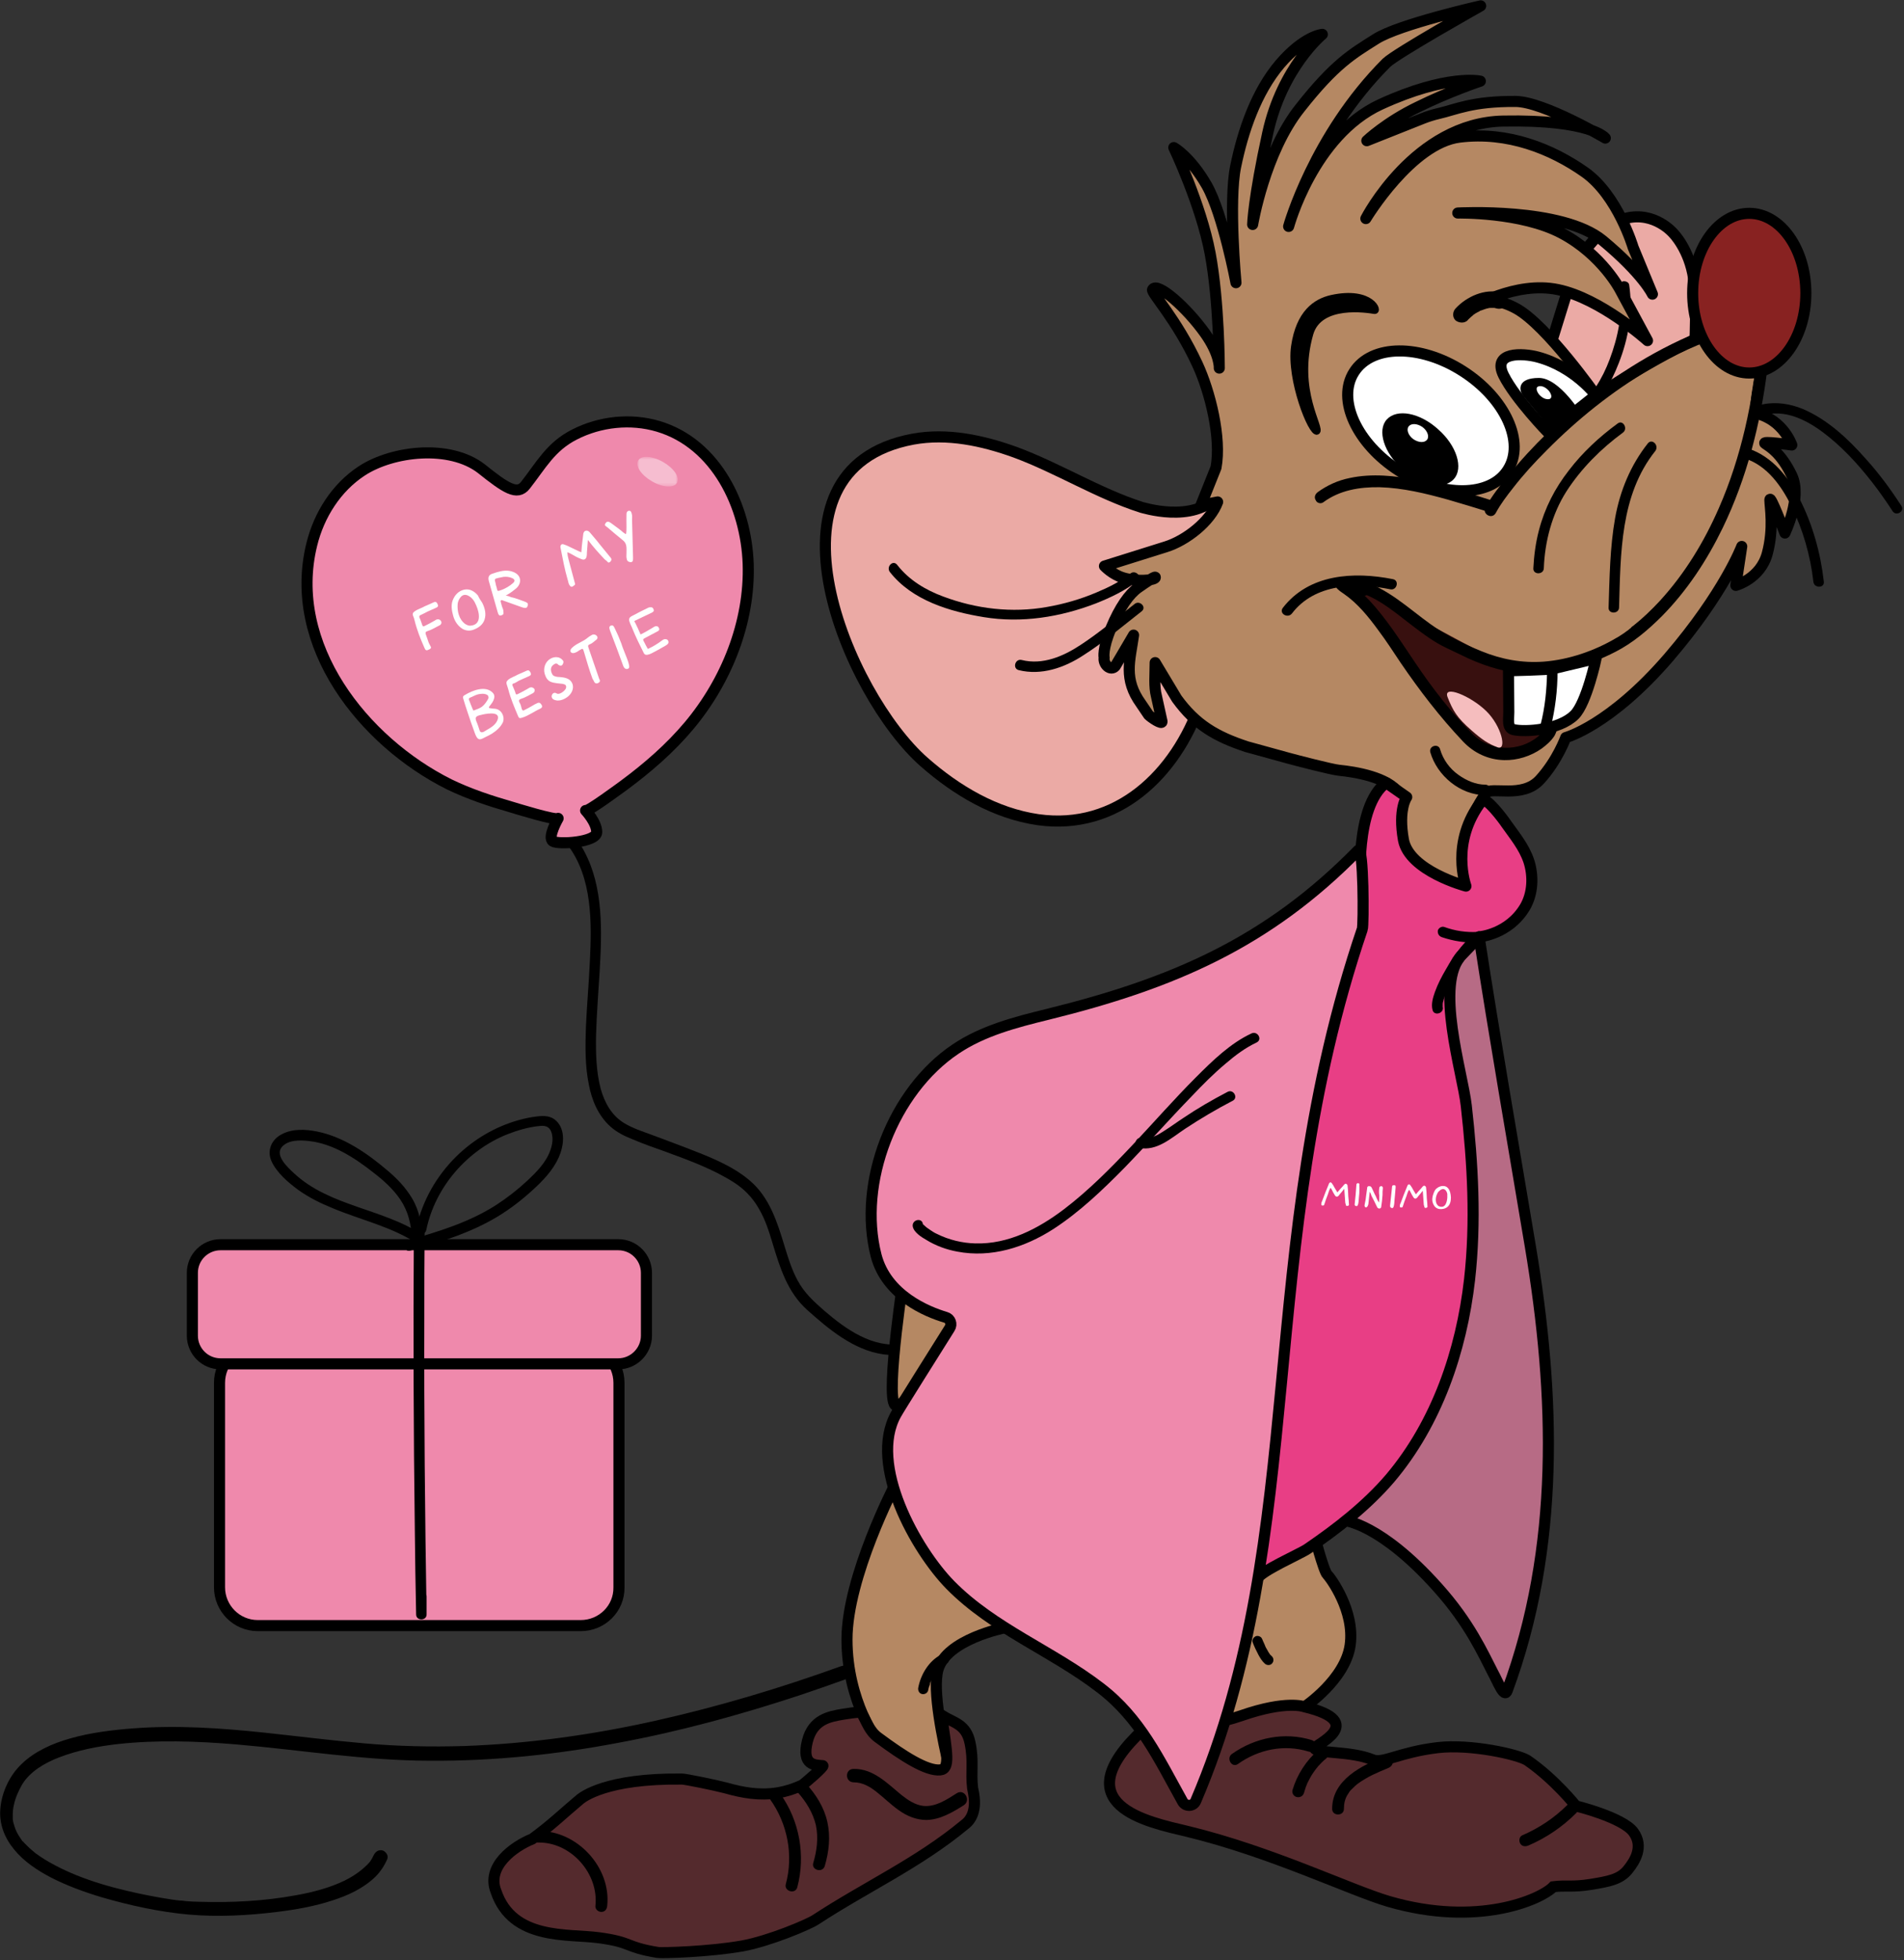 <?xml version="1.0" encoding="UTF-8"?> <svg xmlns="http://www.w3.org/2000/svg" width="582" height="599" viewBox="0 0 582 599" fill="none"><rect x="0" y="0" width="582" height="599" fill="#333333" stroke="none"/><g clip-path="url(#clip0_5641_522)"><path d="M160.6 148.3C165.4 142.2 168.3 136.5 175.6 132.8C183.4 128.8 192.8 127.8 201.2 130.3C219 135.6 228.1 154.8 228.7 172.3C229.3 190.2 222 208.2 210.6 221.8C204.8 228.7 198 234.6 190.7 240C190 240.5 179.5 248.3 179 247.7C179 247.7 182.4 251.3 182.4 254.3C182.4 257.4 170.8 258.2 169 257.1C167.2 256 170.6 250.1 170.6 250.1C170.1 250.9 157.5 247 156.5 246.7C149.9 244.8 143.5 242.7 137.3 239.7C111.1 226.6 87.7 197.2 95.3 166.4C97.5 157.4 102.8 149 110.6 143.9C120.1 137.7 137.5 135.8 147.1 143.2C154.6 149.2 158.1 151.5 160.6 148.3Z" fill="#EF89AC"></path><path d="M160.6 148.3C165.4 142.2 168.3 136.5 175.6 132.8C183.4 128.8 192.8 127.8 201.2 130.3C219 135.6 228.1 154.8 228.7 172.3C229.3 190.2 222 208.2 210.6 221.8C204.8 228.7 198 234.6 190.7 240C190 240.5 179.5 248.3 179 247.7C179 247.7 182.4 251.3 182.4 254.3C182.4 257.4 170.8 258.2 169 257.1C167.2 256 170.6 250.1 170.6 250.1C170.1 250.9 157.5 247 156.5 246.7C149.9 244.8 143.5 242.7 137.3 239.7C111.1 226.6 87.7 197.2 95.3 166.4C97.5 157.4 102.8 149 110.6 143.9C120.1 137.7 137.5 135.8 147.1 143.2C154.6 149.2 158.1 151.5 160.6 148.3Z" stroke="black" stroke-width="3.386" stroke-miterlimit="10" stroke-linecap="round" stroke-linejoin="round"></path><path d="M173.7 258.5C181.1 268.4 180.9 282.1 180.3 293.9C180 300.5 179.4 307.1 179.1 313.8C178.9 319.7 178.8 325.7 180 331.5C180.9 336.3 182.9 341 186.6 344.3C188.6 346.1 190.9 347.2 193.4 348.2C196.7 349.6 200.1 350.8 203.5 352C210.6 354.6 218 357.3 224.4 361.4C227.5 363.4 230 366 231.8 369.1C233.8 372.4 235 376.1 236.1 379.8C238.4 387.4 240.7 394.9 246.7 400.3C253.3 406.2 260.9 412.6 270 413.9C272.2 414.2 274.4 414.2 276.6 413.8C278.6 413.5 277.8 410.4 275.8 410.7C266.8 412.1 258.5 406.2 252 400.6C248.8 397.8 245.8 395.1 243.8 391.3C242 388 240.9 384.4 239.8 380.8C237.6 373.5 235.2 365.9 229.2 360.8C223.7 356.1 216.5 353.4 209.8 350.8C206.2 349.4 202.6 348.1 198.9 346.7C196.2 345.7 193.4 344.8 190.9 343.3C187 341 184.8 337 183.6 332.7C182.2 327.3 182.1 321.7 182.2 316.2C182.4 309.7 182.9 303.3 183.3 296.8C184 284.7 184.5 271.2 178.6 260.2C178 259 177.2 257.9 176.4 256.8C175.2 255.3 172.5 256.9 173.7 258.5Z" fill="black"></path><path d="M177.5 496.8H78.8C72.3 496.8 67.1 491.5 67.1 485.1V422.6C67.1 416.1 72.4 410.9 78.8 410.9H177.5C184 410.9 189.2 416.2 189.2 422.6V485.1C189.3 491.6 184 496.8 177.5 496.8Z" fill="#EF89AC"></path><path d="M177.5 496.8H78.8C72.3 496.8 67.1 491.5 67.1 485.1V422.6C67.1 416.1 72.4 410.9 78.8 410.9H177.5C184 410.9 189.2 416.2 189.2 422.6V485.1C189.3 491.6 184 496.8 177.5 496.8Z" stroke="black" stroke-width="3.386" stroke-miterlimit="10" stroke-linecap="round" stroke-linejoin="round"></path><path d="M189 416.8H67.4C62.6 416.8 58.8 412.9 58.8 408.2V389C58.8 384.2 62.7 380.4 67.4 380.4H189C193.8 380.4 197.6 384.3 197.6 389V408.2C197.6 412.9 193.7 416.8 189 416.8Z" fill="#EF89AC"></path><path d="M189 416.8H67.4C62.6 416.8 58.8 412.9 58.8 408.2V389C58.8 384.2 62.7 380.4 67.4 380.4H189C193.8 380.4 197.6 384.3 197.6 389V408.2C197.6 412.9 193.7 416.8 189 416.8Z" stroke="black" stroke-width="3.386" stroke-miterlimit="10" stroke-linecap="round" stroke-linejoin="round"></path><path d="M130.3 375.9C133 362.8 142.8 351.5 155.2 346.6C158.3 345.4 161.7 344.4 165.1 344.1C167 343.9 168.2 344.5 168.7 346.5C169.1 348.2 168.8 350 168.2 351.6C166.9 355.3 163.9 358.3 161.1 360.9C158.2 363.6 155 366.1 151.6 368.3C143.3 373.6 134 376.4 124.6 379.1C122.6 379.7 123.5 382.7 125.4 382.2C134.6 379.6 143.8 376.8 152.1 371.8C155.9 369.5 159.4 366.8 162.7 363.8C165.9 360.9 169 357.7 170.8 353.7C172.3 350.3 173 345.5 170.1 342.6C168.5 341 166.3 340.9 164.1 341.2C162.3 341.4 160.4 341.8 158.6 342.3C151.4 344.3 144.8 348.2 139.5 353.4C133.5 359.3 129.1 366.9 127.3 375.2C126.8 377.1 129.9 377.9 130.3 375.9Z" fill="black"></path><path d="M129.1 378.4C128.9 374.1 128.2 370 126 366.3C124 362.9 121.3 360.1 118.3 357.6C112.2 352.4 104.9 347.4 96.9 345.8C93.3 345.1 89.5 344.9 86.2 346.6C83 348.2 81.5 351.6 83 354.9C84.6 358.4 88 361.3 91.1 363.6C94.3 365.9 97.9 367.7 101.6 369.2C110.4 372.9 119.9 374.9 127.9 380.3C129.6 381.4 131.2 378.7 129.5 377.6C117.2 369.3 100.8 368.8 89.8 358.5C88 356.8 84 353.2 86.1 350.6C88 348.3 91.7 348.4 94.4 348.7C101.8 349.5 108.5 353.9 114.2 358.4C117.2 360.7 120.1 363.3 122.3 366.5C124.8 370.2 125.7 374.1 125.9 378.5C126 380.4 129.2 380.5 129.1 378.4Z" fill="black"></path><path d="M126.5 376.8C126.3 407.1 126.4 437.4 126.8 467.7C126.9 476.3 127 484.8 127.2 493.4C127.2 495.4 130.4 495.4 130.4 493.4C130.4 491.6 130.4 489.7 130.4 487.9C130.4 485.9 127.2 485.9 127.2 487.9C127.2 489.7 127.2 491.6 127.2 493.4H130.4C129.9 463.1 129.6 432.8 129.7 402.5C129.7 393.9 129.7 385.4 129.8 376.8C129.7 374.8 126.5 374.8 126.5 376.8Z" fill="black"></path><path d="M276.7 386.9C280.8 390.4 294.3 395.6 293.2 399.7C292.2 403.8 276.7 432.3 273.6 429.4C270.5 426.6 276.7 386.9 276.7 386.9Z" fill="#B58863"></path><path d="M276.7 386.9C280.8 390.4 294.3 395.6 293.2 399.7C292.2 403.8 276.7 432.3 273.6 429.4C270.5 426.6 276.7 386.9 276.7 386.9Z" stroke="black" stroke-width="3.386" stroke-miterlimit="10"></path><path d="M472.7 109.6L481.5 81.2C481.5 81.2 488.2 68.9 497 66.7C505.8 64.5 511.5 71.3 511.5 71.3C511.5 71.3 516.4 76.2 517.7 85.2C519 94.2 517.7 111.5 517.7 111.5L495.2 126L472.7 109.6Z" fill="#EBAAA5"></path><path d="M472.7 109.6L481.5 81.2C481.5 81.2 488.2 68.9 497 66.7C505.8 64.5 511.5 71.3 511.5 71.3C511.5 71.3 516.4 76.2 517.7 85.2C519 94.2 517.7 111.5 517.7 111.5L495.2 126L472.7 109.6Z" stroke="black" stroke-width="3.386" stroke-miterlimit="10"></path><path d="M495.1 88C496.2 95.4 494.6 103 492 109.9C490.9 112.8 489.6 115.5 487.9 118.1C487.3 119 486.7 120 486 120.8C485.5 121.4 484.6 122.4 484.3 122.6C482.7 123.8 484.3 126.6 485.9 125.3C487.7 123.9 489.1 122 490.3 120.1C492.1 117.2 493.6 114.1 494.8 111C497.8 103.4 499.2 95.2 498 87.1C497.9 86.2 496.8 85.8 496 86C495.3 86.3 495 87.2 495.1 88Z" fill="black"></path><path d="M372.3 151.4C364.8 160.2 348.9 155 348.8 155C335.7 150.8 323.3 143 310.3 138.2C300.3 134.6 289.6 132.3 279.1 134.2C229.8 143.4 259.2 212.5 282.5 232.9C292.4 241.6 304.2 248.6 317.3 250.5C341.5 253.9 359.4 236.5 366.9 214.9C366.9 214.9 379.8 142.7 372.3 151.4Z" fill="#EBAAA5"></path><path d="M372.3 151.4C364.8 160.2 348.9 155 348.8 155C335.7 150.8 323.3 143 310.3 138.2C300.3 134.6 289.6 132.3 279.1 134.2C229.8 143.4 259.2 212.5 282.5 232.9C292.4 241.6 304.2 248.6 317.3 250.5C341.5 253.9 359.4 236.5 366.9 214.9C366.9 214.9 379.8 142.7 372.3 151.4Z" stroke="black" stroke-width="3.386" stroke-miterlimit="10"></path><path d="M367.1 154.4L371.7 142.9C373.4 133.8 369.9 119.7 366 111.3C359.6 97.5 351.8 89.4 352.3 88.5C353.7 85.9 362.9 94.2 368.3 101.8C373 108.4 372.7 112.5 372.7 112.5C372.7 112.5 372.7 92.3 369.9 77.4C367.1 62.5 358.8 45.1 358.8 45.1C358.8 45.1 363.8 47.8 368.9 56.7C373.9 65.6 377.8 86.4 377.8 86.4C377.8 86.4 375.5 61.6 377.7 50.9C379.9 40.2 383.9 28.2 391.3 19.5C398.7 10.9 404.2 10.5 404.2 10.5C404.2 10.5 391.9 20.6 387.5 40.7C383.1 60.8 382.9 68.6 382.9 68.6C382.9 68.6 386.6 46.5 397.4 33C408.1 19.4 413.5 16.4 420.6 11.9C427.7 7.4 452.6 1.8 452.6 1.8C452.6 1.8 426.8 16.3 423.8 19.2C401.6 41.4 393.9 69.2 393.9 69.2C393.9 69.2 401.4 41.4 422 31.9C442.5 22.5 452.5 24.8 452.5 24.8C452.5 24.8 442.9 28 433.4 32.7C423.8 37.3 417.8 43 417.8 43L434.9 36.2C436.4 35.6 438 35.1 439.7 34.7C445 33.5 450 30.9 463.3 31C471.9 31.1 490.7 42.2 490.7 42.2C490.7 42.2 486.4 36.5 459.5 37C432.5 37.5 417.5 66.8 417.5 66.8C417.5 66.8 431.4 43.7 446.2 41.9C460.9 40.1 474.3 45.5 484.4 52.6C494.5 59.7 499.2 75.6 499.2 75.6L505.1 89.9C505.1 89.9 502.3 83.8 489.9 73.5C477.5 63.3 445.6 65.1 445.6 65.1C445.6 65.1 465 64.7 477.4 71.3C489.8 77.9 495.3 88.7 495.3 88.7L503.6 104.1C503.6 104.1 489.3 91.2 476.2 88.5C463.2 85.8 449.7 94.1 449.7 94.1C449.7 94.1 454.2 89.2 463.5 94.3C472.8 99.4 487.9 120.9 487.9 120.9C487.9 120.9 510.7 106.2 522 102.2C533.2 98.2 539.4 105.4 539.4 107C539.4 108.5 535.5 126 537.1 126.4C545.2 128.5 547.7 136 547.7 136C547.7 136 538 134.6 539.6 135.6C541.1 136.6 544.5 138.6 547.7 145.3C550.9 152 545.6 162.9 545.6 162.9C545.6 162.9 541 150.8 541 152.8C541 154.8 542.3 161.4 540.2 169.2C538.1 176.9 530.6 178.9 530.6 178.9L532.4 167C532.4 167 527.1 181.1 510.1 200.9C492.1 221.8 478.6 225.4 478.6 225.4C478.6 225.4 476.1 232.4 470.7 238.3C465.3 244.2 455.7 240.2 454.2 242.4C444.1 256.9 448.1 271.2 448.1 271.2L420.6 261.5C420.6 261.5 432.2 249.1 427.6 242.4C424.2 237.5 414.3 235.9 409.3 235.4C407.1 235.2 396 232.3 393.8 231.7L381.1 228.2C371.7 225.1 365.5 221.5 359.7 213.5L353.1 202.5L353 208C353 209.6 353.1 211.3 353.5 212.8L355.2 220.5C355.3 221.6 351.9 219.3 351.1 218.5L348.8 215.1C343.3 207.5 345.4 201.9 346.5 194.1L342.8 200.4L340.9 203.6C339.5 205.2 337.2 203.1 337.5 201C337.5 201 336.9 198.4 339.6 192C342.3 185.5 345.2 181.5 347.9 179.6C350.6 177.7 353.6 175.7 353.1 176.6C352.5 177.4 347.4 177.8 343.4 176.6C340 175.6 337.6 173 337.6 173L356.4 167.1C362.5 165.2 370 159.4 372.2 153.4L367.1 154.4Z" fill="#B58863"></path><path d="M367.1 154.4L371.7 142.9C373.4 133.8 369.9 119.7 366 111.3C359.6 97.5 351.8 89.4 352.3 88.5C353.7 85.9 362.9 94.2 368.3 101.8C373 108.4 372.7 112.5 372.7 112.5C372.7 112.5 372.7 92.3 369.9 77.4C367.1 62.5 358.8 45.1 358.8 45.1C358.8 45.1 363.8 47.8 368.9 56.7C373.9 65.6 377.8 86.4 377.8 86.4C377.8 86.4 375.5 61.6 377.7 50.9C379.9 40.2 383.9 28.2 391.3 19.5C398.7 10.9 404.2 10.5 404.2 10.5C404.2 10.5 391.9 20.6 387.5 40.7C383.1 60.8 382.9 68.6 382.9 68.6C382.9 68.6 386.6 46.5 397.4 33C408.1 19.4 413.5 16.4 420.6 11.9C427.7 7.4 452.6 1.8 452.6 1.8C452.6 1.8 426.8 16.3 423.8 19.2C401.6 41.4 393.9 69.2 393.9 69.2C393.9 69.2 401.4 41.4 422 31.9C442.5 22.5 452.5 24.8 452.5 24.8C452.5 24.8 442.9 28 433.4 32.7C423.8 37.3 417.8 43 417.8 43L434.9 36.2C436.4 35.6 438 35.1 439.7 34.7C445 33.5 450 30.9 463.3 31C471.9 31.1 490.7 42.2 490.7 42.2C490.7 42.2 486.4 36.5 459.5 37C432.5 37.5 417.5 66.8 417.5 66.8C417.5 66.8 431.4 43.7 446.2 41.9C460.9 40.1 474.3 45.5 484.4 52.6C494.5 59.7 499.2 75.6 499.2 75.6L505.1 89.9C505.1 89.9 502.3 83.8 489.9 73.5C477.5 63.3 445.6 65.1 445.6 65.1C445.6 65.1 465 64.7 477.4 71.3C489.8 77.9 495.3 88.7 495.3 88.7L503.6 104.1C503.6 104.1 489.3 91.2 476.2 88.5C463.2 85.8 449.7 94.1 449.7 94.1C449.7 94.1 454.2 89.2 463.5 94.3C472.8 99.4 487.9 120.9 487.9 120.9C487.9 120.9 510.7 106.2 522 102.2C533.2 98.2 539.4 105.4 539.4 107C539.4 108.5 535.5 126 537.1 126.4C545.2 128.5 547.7 136 547.7 136C547.7 136 538 134.6 539.6 135.6C541.1 136.6 544.5 138.6 547.7 145.3C550.9 152 545.6 162.9 545.6 162.9C545.6 162.9 541 150.8 541 152.8C541 154.8 542.3 161.4 540.2 169.2C538.1 176.9 530.6 178.9 530.6 178.9L532.4 167C532.4 167 527.1 181.1 510.1 200.9C492.1 221.8 478.6 225.4 478.6 225.4C478.6 225.4 476.1 232.4 470.7 238.3C465.3 244.2 455.7 240.2 454.2 242.4C444.1 256.9 448.1 271.2 448.1 271.2L420.6 261.5C420.6 261.5 432.2 249.1 427.6 242.4C424.2 237.5 414.3 235.9 409.3 235.4C407.1 235.2 396 232.3 393.8 231.7L381.1 228.2C371.7 225.1 365.5 221.5 359.7 213.5L353.1 202.5L353 208C353 209.6 353.1 211.3 353.5 212.8L355.2 220.5C355.3 221.6 351.9 219.3 351.1 218.5L348.8 215.1C343.3 207.5 345.4 201.9 346.5 194.1L342.8 200.4L340.9 203.6C339.5 205.2 337.2 203.1 337.5 201C337.5 201 336.9 198.4 339.6 192C342.3 185.5 345.2 181.5 347.9 179.6C350.6 177.7 353.6 175.7 353.1 176.6C352.5 177.4 347.4 177.8 343.4 176.6C340 175.6 337.6 173 337.6 173L356.4 167.1C362.5 165.2 370 159.4 372.2 153.4L367.1 154.4Z" stroke="black" stroke-width="3.386" stroke-miterlimit="10" stroke-linecap="round" stroke-linejoin="round"></path><path d="M273.7 453.5C273.7 453.5 258.9 481.9 258.9 501C258.9 520.1 268.5 532.7 268.5 532.7L285.7 544C288 545.5 290.9 543.4 290.3 540.8C288.1 531.6 285 516.6 286.7 510.3C289.3 501 307 497.5 307 497.5L273.7 453.5Z" fill="#B58863"></path><path d="M273.7 453.5C273.7 453.5 258.9 481.9 258.9 501C258.9 520.1 268.5 532.7 268.5 532.7L285.7 544C288 545.5 290.9 543.4 290.3 540.8C288.1 531.6 285 516.6 286.7 510.3C289.3 501 307 497.5 307 497.5L273.7 453.5Z" stroke="black" stroke-width="3.386" stroke-miterlimit="10"></path><path d="M401.5 468.3C401.5 468.3 404.6 480.2 405.7 481.2C406.7 482.2 414.2 492.3 412.7 502.8C411.2 513.3 398.8 521.6 398.8 521.6L377.1 528.5C377.1 528.5 372.3 517.5 372.6 517.3C372.9 517.1 384.5 478.5 384.5 478.5L401.5 468.3Z" fill="#B58863"></path><path d="M401.5 468.3C401.5 468.3 404.6 480.2 405.7 481.2C406.7 482.2 414.2 492.3 412.7 502.8C411.2 513.3 398.8 521.6 398.8 521.6L377.1 528.5C377.1 528.5 372.3 517.5 372.6 517.3C372.9 517.1 384.5 478.5 384.5 478.5L401.5 468.3Z" stroke="black" stroke-width="3.386" stroke-miterlimit="10"></path><path d="M452.1 286.2C457 318 462.5 349.3 467.8 381C475.4 426.5 476.9 472.9 460.7 516.7C459.8 519.2 457.7 513.6 456.4 511.3C453.3 505.3 449.2 496 439.5 485.2C422 465.6 411 464.7 411 464.7C411 464.7 449.1 427 449.5 377.2C449.8 334.7 442.6 313.1 441.8 304.2C441.1 295.3 452.1 286.2 452.1 286.2Z" fill="#B76B85"></path><path d="M452.1 286.2C457 318 462.5 349.3 467.8 381C475.4 426.5 476.9 472.9 460.7 516.7C459.8 519.2 457.7 513.6 456.4 511.3C453.3 505.3 449.2 496 439.5 485.2C422 465.6 411 464.7 411 464.7C411 464.7 449.1 427 449.5 377.2C449.8 334.7 442.6 313.1 441.8 304.2C441.1 295.3 452.1 286.2 452.1 286.2Z" stroke="black" stroke-width="3.386" stroke-miterlimit="10" stroke-linecap="round" stroke-linejoin="round"></path><path d="M423.7 239.2C414 246.5 415.9 270.9 415.9 270.9L396.8 335C396.8 335 383.7 433.7 383.4 435.2C383.1 436.7 384.4 482.4 384.4 482.5C385 480.3 397.6 474.8 399.6 473.4C408.7 467.2 417.7 460.2 424.9 451.8C439.2 434.9 446.7 412.9 449.2 391.1C451.2 373.4 450.2 355.6 448.2 337.9C447.1 327.9 438.3 300.4 446.9 291.8L452.2 286.3C452.2 286.3 461.1 285.6 466.1 277.3C468.6 273.1 468.8 267.7 467.3 263.1C465.8 258.7 462.9 255.3 460.3 251.6C459.8 250.8 454.2 243.2 453 244.7C443.1 257.4 448.1 270.8 448.1 270.8C448.1 270.8 430.8 266.2 429 256.7C427.3 247.2 430 243.6 430 243.6L423.7 239.2Z" fill="#E83E85"></path><path d="M423.7 239.2C414 246.5 415.9 270.9 415.9 270.9L396.8 335C396.8 335 383.7 433.7 383.4 435.2C383.1 436.7 384.4 482.4 384.4 482.5C385 480.3 397.6 474.8 399.6 473.4C408.7 467.2 417.7 460.2 424.9 451.8C439.2 434.9 446.7 412.9 449.2 391.1C451.2 373.4 450.2 355.6 448.2 337.9C447.1 327.9 438.3 300.4 446.9 291.8L452.2 286.3C452.2 286.3 461.1 285.6 466.1 277.3C468.6 273.1 468.8 267.7 467.3 263.1C465.8 258.7 462.9 255.3 460.3 251.6C459.8 250.8 454.2 243.2 453 244.7C443.1 257.4 448.1 270.8 448.1 270.8C448.1 270.8 430.8 266.2 429 256.7C427.3 247.2 430 243.6 430 243.6L423.7 239.2Z" stroke="black" stroke-width="3.386" stroke-miterlimit="10" stroke-linecap="round" stroke-linejoin="round"></path><path d="M257.6 523.9C253.6 524.6 248.5 525.4 246.8 532.1C244.9 539.7 249.3 539.4 251.5 539.6C252.2 539.7 245.7 545.3 245.1 545.6C242.7 546.7 240.2 547.5 237.7 547.9C232.2 548.8 227.1 547.9 221.8 546.4C218.4 545.5 209.5 543.7 208.5 543.7C185.2 543.4 178.1 549.3 177.4 549.8C171.9 554.4 168.5 557.8 162.7 562C157 564.3 148.6 570.4 151.6 578C156.7 593.1 173.7 590.9 183.1 592.2C193.5 593.6 190.8 595 201.1 596.7C202.2 596.9 216.8 596.5 226.9 594.7C235.2 593.2 247.2 588.1 249.3 586.7C264.7 576.6 280.7 569.4 294.9 557.6C299.5 554.2 297.4 547.3 297.3 546.5C296.7 541.4 297.7 538.3 296.5 532.6C295.3 526.9 291.7 526.6 287.8 524.2C289.5 535.7 290.5 540.6 287.4 540.9C283.3 541.3 276.2 536.8 268.4 531C265.7 529 265 526.3 263.3 523.4C263 523.2 262 523.2 257.6 523.9Z" fill="#542A2D"></path><path d="M257.6 523.9C253.6 524.6 248.5 525.4 246.8 532.1C244.9 539.7 249.3 539.4 251.5 539.6C252.2 539.7 245.7 545.3 245.1 545.6C242.7 546.7 240.2 547.5 237.7 547.9C232.2 548.8 227.1 547.9 221.8 546.4C218.4 545.5 209.5 543.7 208.5 543.7C185.2 543.4 178.1 549.3 177.4 549.8C171.9 554.4 168.5 557.8 162.7 562C157 564.3 148.6 570.4 151.6 578C156.7 593.1 173.7 590.9 183.1 592.2C193.5 593.6 190.8 595 201.1 596.7C202.2 596.9 216.8 596.5 226.9 594.7C235.2 593.2 247.2 588.1 249.3 586.7C264.7 576.6 280.7 569.4 294.9 557.6C299.5 554.2 297.4 547.3 297.3 546.5C296.7 541.4 297.7 538.3 296.5 532.6C295.3 526.9 291.7 526.6 287.8 524.2C289.5 535.7 290.5 540.6 287.4 540.9C283.3 541.3 276.2 536.8 268.4 531C265.7 529 265 526.3 263.3 523.4C263 523.2 262 523.2 257.6 523.9Z" stroke="black" stroke-width="3.386" stroke-miterlimit="10"></path><path d="M398.7 521.6C418.8 526.4 401.4 533.5 401.8 534.3C402.6 536 412.7 535 419.6 537.8C422.7 539.1 427.7 535.5 439.4 534.1C449.5 532.9 464.2 536.2 466.9 538C475.3 543.8 481.7 551.9 481.7 551.9C481.7 551.9 496 555.4 499.3 559.9C502.5 564.3 499.8 568.7 497.6 571.4C495.2 574.4 491.7 575 486.2 575.9C480.5 576.8 478.7 576.1 474.8 576.6C470.9 580.6 451.6 589 424.5 581.1C412.9 577.7 388.6 565.9 363 559.7C350.9 556.8 324.6 551.7 349.5 528.5C349.5 528.5 365.7 529.1 379.5 524.3C393.3 519.5 398.7 521.6 398.7 521.6Z" fill="#542A2D"></path><path d="M398.7 521.6C418.8 526.4 401.4 533.5 401.8 534.3C402.6 536 412.7 535 419.6 537.8C422.7 539.1 427.7 535.5 439.4 534.1C449.5 532.9 464.2 536.2 466.9 538C475.3 543.8 481.7 551.9 481.7 551.9C481.7 551.9 496 555.4 499.3 559.9C502.5 564.3 499.8 568.7 497.6 571.4C495.2 574.4 491.7 575 486.2 575.9C480.5 576.8 478.7 576.1 474.8 576.6C470.9 580.6 451.6 589 424.5 581.1C412.9 577.7 388.6 565.9 363 559.7C350.9 556.8 324.6 551.7 349.5 528.5C349.5 528.5 365.7 529.1 379.5 524.3C393.3 519.5 398.7 521.6 398.7 521.6Z" stroke="black" stroke-width="3.386" stroke-miterlimit="10"></path><path d="M447.1 113.4C460.1 121.7 466.3 135.2 460.9 143.6C455.6 152 440.7 152.1 427.7 143.9C414.7 135.6 408.5 122.1 413.9 113.7C419.3 105.2 434.1 105.1 447.1 113.4Z" fill="white"></path><path d="M447.1 113.4C460.1 121.7 466.3 135.2 460.9 143.6C455.6 152 440.7 152.1 427.7 143.9C414.7 135.6 408.5 122.1 413.9 113.7C419.3 105.2 434.1 105.1 447.1 113.4Z" stroke="black" stroke-width="3.386" stroke-miterlimit="10"></path><path d="M439.6 131.2C445.3 136.2 447.4 143.1 444.4 146.4C441.4 149.8 434.4 148.4 428.7 143.4C423 138.4 420.9 131.5 423.9 128.2C427 124.8 434 126.1 439.6 131.2Z" fill="black"></path><path d="M473.3 132.3C473.3 132.3 463.2 121.9 459.6 114.7C456 107.4 465.5 107.9 470 109.1C481.3 112.1 487.8 120.8 487.8 120.8L473.3 132.3Z" fill="white"></path><path d="M473.3 132.3C473.3 132.3 463.2 121.9 459.6 114.7C456 107.4 465.5 107.9 470 109.1C481.3 112.1 487.8 120.8 487.8 120.8L473.3 132.3Z" stroke="black" stroke-width="3.386" stroke-miterlimit="10"></path><path d="M402.6 132C404.4 131.1 395.6 119.5 400.6 102C403.4 92.3 418.2 94.8 420.1 95.1C422 95.4 419.3 88.3 407 91C402.1 92.1 397 95.6 395.5 105.8C394 115.9 400.8 132.8 402.6 132Z" fill="black"></path><path d="M402.6 132C404.4 131.1 395.6 119.5 400.6 102C403.4 92.3 418.2 94.8 420.1 95.1C422 95.4 419.3 88.3 407 91C402.1 92.1 397 95.6 395.5 105.8C394 115.9 400.8 132.8 402.6 132Z" stroke="black" stroke-width="1.693" stroke-miterlimit="10"></path><path d="M503.7 135.5C498.4 142.2 495.2 150 493.7 158.3C492.1 167.3 492 176.5 491.7 185.7C491.6 187.7 494.8 187.7 494.9 185.7C495.4 169.2 495.2 151.3 506 137.8C507.2 136.1 505 133.9 503.7 135.5Z" fill="black"></path><path d="M494.5 129.4C488.9 133.5 483.8 138.2 479.6 143.7C475.3 149.2 472.2 155.2 470.4 162.1C469.4 165.9 468.9 169.8 468.7 173.7C468.6 175.7 471.8 175.7 471.9 173.7C472.2 165.5 474.4 157.1 478.8 150.2C483.3 143.2 489.4 137.1 496.1 132.2C497.7 131 496.1 128.2 494.5 129.4Z" fill="black"></path><path d="M394.9 187.5C401.9 178.3 414.6 178 425 180.1C427 180.5 427.8 177.4 425.8 177C413.8 174.6 400.1 175.4 392.1 185.8C390.9 187.5 393.6 189.1 394.9 187.5Z" fill="black"></path><path d="M533.6 140.2C540.2 142.4 544.5 148.5 547.5 154.5C551.1 161.8 553.4 169.8 554.3 177.8C554.5 179.8 557.7 179.8 557.5 177.8C556.5 169 554.1 160.4 550.1 152.5C546.7 145.8 541.8 139.6 534.5 137.1C532.5 136.5 531.7 139.6 533.6 140.2Z" fill="black"></path><path d="M539.7 126.7C546.8 125.1 553.7 129.2 559 133.5C564.8 138.2 569.7 143.9 574.1 149.8C575.6 151.9 577.1 154 578.5 156.2C579.6 157.9 582.3 156.3 581.2 154.6C577.9 149.5 574.3 144.6 570.2 140.1C564.9 134.1 558.6 128.2 551.1 125C547.2 123.4 542.9 122.7 538.7 123.6C536.9 124.1 537.7 127.1 539.7 126.7Z" fill="black"></path><path d="M404.5 153.5C409.5 149.8 415.6 148.8 421.7 148.9C428.8 149.1 435.8 150.8 442.6 152.7C446.8 153.9 451 155.2 455.2 156.5C457.4 157.2 458.4 153.7 456.2 153C448.7 150.6 441.1 148.3 433.3 146.7C426.5 145.4 419.4 144.6 412.5 146.1C409 146.8 405.7 148.3 402.8 150.4C402 151 401.6 152 402.2 152.9C402.5 153.7 403.7 154.1 404.5 153.5Z" fill="black"></path><path d="M457.2 156.8C458.7 154 460.7 151.4 462.6 149C465.7 145 469.1 141.3 472.7 137.7C482.2 128.1 492.8 119.6 504.4 112.8C511.8 108.4 519.7 104.8 527.9 102.2C530.1 101.5 529.2 98 526.9 98.7C512.3 103.4 498.9 111.1 486.8 120.4C477.3 127.7 468.5 136.1 461 145.4C458.5 148.4 456 151.6 454.1 155C452.9 157 456 158.9 457.2 156.8Z" fill="black"></path><path d="M473.6 210.5C476.7 213.2 474.2 222.7 474.1 223.1C471.5 229 457.8 234.8 449 225.7C433.4 209.4 429 199.1 420.4 188.4C417.8 185.1 414.9 182 411.4 179.7C406.2 176.3 417.7 180.6 417.1 180.3" fill="#38100F"></path><path d="M472.3 211.8C474.1 213.5 473.3 217.8 472.9 220C472.8 220.6 472.7 221.1 472.5 221.7C472.5 221.9 472.2 222.6 472.3 222.4C472.4 222.2 472 222.9 472 223C471.9 223.1 471.7 223.4 471.7 223.5C471.2 224.1 470.6 224.7 470 225.2C464.3 229.8 455.6 229.7 450.3 224.5C443.6 217.8 437.8 210.3 432.5 202.4C428.1 195.9 423.9 189.2 418.5 183.4C416.5 181.3 414.3 179.5 412 177.9C411.9 177.8 411.7 177.7 411.6 177.6C411.8 177.8 411.6 177.5 411.5 177.5C411.2 177.4 412.1 177.3 411.6 177.7C411.8 179.2 411.4 180.1 410.4 180.1C410.2 180.1 410.2 180.1 410.3 180.1H410.5C410.7 180.2 411 180.2 411.2 180.3C412.4 180.6 413.6 181 414.8 181.4C415.6 181.6 416.7 182.2 417.5 182C418.6 181.6 419.2 180.4 418.6 179.4C418.4 179.1 418.3 179 417.9 178.7C416 177.4 414.2 180.5 416.1 181.8C415.9 181.6 415.7 181.4 415.5 181.2C415.9 180.3 416.2 179.4 416.6 178.6C417.7 178.2 417.7 178.7 417.3 178.5C417.1 178.4 417 178.4 416.8 178.3C416.2 178.1 415.7 177.9 415.1 177.8C414 177.4 412.8 177.1 411.7 176.8C410.4 176.5 408.8 176.4 408.3 178C407.8 179.7 409.7 180.7 410.8 181.5C415 184.4 418.3 188.5 421.3 192.6C423.7 195.8 425.9 199.2 428.1 202.5C433.9 211 440.1 219.1 447.2 226.6C450.5 230.1 454.9 232.2 459.8 232.3C463.8 232.4 467.9 231.1 471.2 228.8C472.7 227.7 474.2 226.4 475.2 224.8C475.8 223.7 476.1 222.5 476.3 221.3C477 217.7 477.9 212.2 474.8 209.3C473.2 207.7 470.7 210.2 472.3 211.8Z" fill="black"></path><path d="M461.1 205C461.1 205 473.4 204.7 474.6 204.4C481.1 202.9 487.9 201.2 487.9 201.2C487.9 201.2 485 214.8 481.3 218.5C476.7 223.1 466.3 223.8 462.7 223C460.6 222.5 461.2 219.9 461.2 217.7L461.1 205Z" fill="white"></path><path d="M461.1 205C461.1 205 473.4 204.7 474.6 204.4C481.1 202.9 487.9 201.2 487.9 201.2C487.9 201.2 485 214.8 481.3 218.5C476.7 223.1 466.3 223.8 462.7 223C460.6 222.5 461.2 219.9 461.2 217.7L461.1 205Z" stroke="black" stroke-width="3.386" stroke-miterlimit="10"></path><path d="M442.5 213.1C440.9 209.1 449.6 212.7 454.3 217.3C459 221.9 460.7 229.4 457.8 228.4C454.9 227.3 453.1 226.1 449.9 223.3C445.2 219.2 444.1 217.1 442.5 213.1Z" fill="#F5BDBE"></path><path d="M272 174.8C278.8 183.5 290.3 186.9 300.7 188.6C312.3 190.5 324.1 188.6 335 184.4C339.5 182.6 344 180.5 347.7 177.5C349.3 176.2 347 174 345.5 175.3C342.5 177.7 338.9 179.5 335.3 181C330.4 183.1 325.2 184.6 320 185.5C309.4 187.4 298.4 186.1 288.3 182.3C282.9 180.3 277.9 177.3 274.3 172.7C273 170.9 270.8 173.2 272 174.8Z" fill="black"></path><path d="M311.4 204.8C318.3 206.5 325.3 204.1 331.1 200.3C337.4 196.3 343.1 191.4 349 186.8C350.6 185.5 348.3 183.3 346.8 184.6C341.4 188.8 336.1 193.3 330.3 197.1C325 200.6 318.7 203.3 312.3 201.7C310.3 201.2 309.4 204.3 311.4 204.8Z" fill="black"></path><path d="M465.6 121C464.1 119 464 115.5 470.4 115.5C476.8 115.5 483.6 126.9 483.6 126.9L476 133.6L465.6 121Z" fill="black"></path><path d="M436.2 134.4C435.4 135.4 433.6 135.3 432 134.2C430.5 133.1 429.8 131.3 430.6 130.3C431.4 129.3 433.2 129.4 434.8 130.5C436.3 131.6 437 133.4 436.2 134.4Z" fill="white"></path><path d="M473.1 122.4C472.3 122.4 471.5 122 470.7 121.4C470 120.9 469.6 120.2 469.4 119.5C469.2 118.9 469.3 118.3 469.6 118C469.9 117.6 470.4 117.5 470.8 117.5C471.6 117.5 472.4 117.9 473.2 118.5C474.5 119.6 475 121.1 474.3 121.9C473.9 122.4 473.4 122.4 473.1 122.4Z" fill="white"></path><path d="M470.8 118C471.5 118 472.2 118.3 472.9 118.9C473.5 119.4 473.9 120 474.1 120.6C474.2 120.9 474.3 121.4 474 121.7C473.8 122 473.4 122 473.1 122C472.4 122 471.7 121.7 471 121.1C470.4 120.6 470 120 469.8 119.4C469.7 119.1 469.6 118.6 469.9 118.3C470.1 118.1 470.5 118 470.8 118ZM470.8 117.2C470.2 117.2 469.6 117.4 469.3 117.8C468.5 118.8 469 120.6 470.5 121.8C471.3 122.5 472.3 122.9 473.1 122.9C473.7 122.9 474.3 122.7 474.6 122.3C475.4 121.3 474.9 119.5 473.4 118.3C472.6 117.5 471.6 117.2 470.8 117.2Z" fill="black"></path><path d="M441 307.7C440.9 307.3 441 307.8 441 307.5C441 307.4 441 307.2 441 307.1C441 306.6 441 306.6 441.1 306.2C441.3 305.3 441.6 304.4 441.9 303.5C442.7 301.4 443.8 299.4 444.9 297.5C446.1 295.5 447.4 293.5 448.9 291.6C450 290.2 451.5 288.5 452.8 287.6C454.5 286.4 452.9 283.7 451.2 284.9C449.4 286.1 448 287.8 446.6 289.4C444.9 291.5 443.3 293.8 442 296.2C440.7 298.4 439.5 300.7 438.6 303.2C438 304.9 437.4 306.9 437.9 308.7C438.4 310.6 441.5 309.7 441 307.7Z" fill="black"></path><path d="M440.7 286.4C444.2 287.6 448 288.2 451.7 288C452.5 288 453.3 287.3 453.3 286.4C453.3 285.6 452.6 284.8 451.7 284.8C448.2 285 444.8 284.5 441.5 283.3C440.7 283 439.7 283.6 439.5 284.4C439.4 285.4 439.9 286.1 440.7 286.4Z" fill="black"></path><path d="M437.2 229.9C439.3 237.1 446.4 243 454 243C456 243 456 239.8 454 239.8C451.2 239.8 448.3 238.6 445.8 236.8C443.1 234.9 441.1 232.1 440.2 229C439.7 227.1 436.7 227.9 437.2 229.9Z" fill="black"></path><path d="M308.3 379.4C301.8 386.8 295.8 394.6 290.3 402.7C288.8 405 292.4 407.1 294 404.8C299.3 397 305.1 389.5 311.4 382.3C313.1 380.4 310.1 377.4 308.3 379.4Z" fill="black"></path><path d="M114.2 567C114.4 566.6 114.1 567.3 114 567.4C113.9 567.6 113.8 567.8 113.7 568C113.4 568.4 113.2 568.9 112.8 569.3C112.7 569.4 112.6 569.5 112.5 569.6C112.3 569.8 112.2 570 112 570.1C111.6 570.5 111.2 570.9 110.8 571.2C109.3 572.5 107.4 573.7 105.4 574.7C100.9 576.9 95.6 578.3 90.5 579.2C80.8 581 70.8 581.5 60.9 581.2C59.5 581.2 58.2 581.1 56.8 581C56.1 580.9 55.4 580.8 54.7 580.8C54.5 580.8 54.3 580.7 54.1 580.7C54.6 580.8 53.9 580.7 53.8 580.7C53.3 580.6 52.9 580.6 52.4 580.5C47.8 579.8 43.2 578.9 38.6 577.8C33.5 576.6 28.4 575.1 23.4 573.1C19.2 571.4 14.4 569 10.9 566.4C10.1 565.7 9.2 565 8.5 564.3C8.1 563.9 7.8 563.6 7.4 563.2C7.2 563 7.1 562.8 6.9 562.7C6.6 562.4 6.9 562.7 6.6 562.3C5.4 560.6 4.7 559.3 4.2 557.4C4.1 557.2 4.1 556.9 4 556.6C4 556.5 3.9 555.9 3.9 556.1C3.9 556.3 3.9 555.7 3.9 555.6C3.9 555.3 3.9 555 3.9 554.7C3.9 553.5 4 552.8 4.2 551.8C4.7 549.4 5.6 547.4 6.8 545.3C9.2 541.4 13.6 538.8 18 537.1C24 534.8 30 533.7 36 533C48 531.7 60.1 532.1 72.1 533.1C92 534.8 111.7 538.1 131.7 538.1C151 538.2 170.2 536.2 189.1 532.6C208 529.1 226.5 524 244.7 518C249.2 516.5 253.7 514.9 258.2 513.3C260.7 512.4 259.6 508.3 257.1 509.2C238.5 515.9 219.5 521.6 200.2 525.9C181 530.2 161.5 532.9 141.9 533.6C131.8 533.9 121.6 533.7 111.5 532.8C101.2 531.9 91 530.6 80.7 529.5C67.4 528.1 54.1 527.2 40.8 528.2C34.3 528.7 27.7 529.5 21.4 531.3C16.1 532.8 10.6 535.2 6.6 539.1C2.9 542.6 0.5 547.8 0.1 552.8C-0.3 557.4 1.4 561.7 4.3 565.2C7.3 568.9 11.4 571.6 15.6 573.8C20.5 576.3 25.7 578.2 31 579.8C39.6 582.3 48.7 584.3 57.6 585.1C66.6 585.9 75.8 585.4 84.7 584.3C90.4 583.6 96.1 582.6 101.6 580.8C106.3 579.3 111.1 577.1 114.7 573.6C116.3 572 117.5 570.2 118.4 568.1C118.8 567 117.9 565.8 116.9 565.5C115.6 565.2 114.7 566 114.2 567Z" fill="black"></path><path d="M415.2 259.8C387.4 288.2 358.3 300.6 320.2 310C310.4 312.4 300.4 315 292.1 320.6C273 333.4 262.1 361.4 267.8 383.7C271 395.9 283.4 400.9 289.1 402.6C290.5 403 291.1 404.7 290.3 405.9C286.1 412.6 275 430.2 273.9 432.2C265.3 447.6 280 473.7 290.5 484.4C303.7 497.8 321.6 504.5 336.3 515.8C348.5 525.1 354.2 537.5 361.5 550.6C362.4 552.2 364.8 552.1 365.5 550.4C400.5 468.6 383.3 381.5 416.4 284C416.9 282.8 416.8 258.2 415.2 259.8Z" fill="#EF89AC"></path><path d="M415.2 259.8C387.4 288.2 358.3 300.6 320.2 310C310.4 312.4 300.4 315 292.1 320.6C273 333.4 262.1 361.4 267.8 383.7C271 395.9 283.4 400.9 289.1 402.6C290.5 403 291.1 404.7 290.3 405.9C286.1 412.6 275 430.2 273.9 432.2C265.3 447.6 280 473.7 290.5 484.4C303.7 497.8 321.6 504.5 336.3 515.8C348.5 525.1 354.2 537.5 361.5 550.6C362.4 552.2 364.8 552.1 365.5 550.4C400.5 468.6 383.3 381.5 416.4 284C416.9 282.8 416.8 258.2 415.2 259.8Z" stroke="black" stroke-width="3.386" stroke-miterlimit="10" stroke-linecap="round" stroke-linejoin="round"></path><path d="M382.6 315.8C376.1 318.8 370.6 324.2 365.6 329.2C358.9 335.9 352.7 343 346.2 349.9C339.7 356.8 332.9 363.7 325.3 369.5C317.4 375.5 308.2 380.3 298.1 380C294.1 379.9 290 378.9 286.4 377.1C285.7 376.8 285.1 376.4 284.5 376C283.9 375.6 283.6 375.4 283.2 375.1C282.9 374.8 282.5 374.5 282.2 374.2C282.4 374.5 282 373.9 282.2 374.2C282.1 374.1 282.1 374.1 282.1 374C282.2 374.4 281.9 373.7 282.1 374C281.7 372 278.7 372.8 279 374.8C279.3 376.6 281.7 378.1 283.1 378.9C286 380.7 289.3 381.9 292.6 382.5C303 384.5 313.3 381.2 322 375.6C330 370.4 337 363.7 343.7 356.9C350.7 349.7 357.3 342.2 364.3 335C367.6 331.5 371 328.1 374.7 325C377.6 322.5 380.7 320.2 384.1 318.6C386 317.7 384.4 315 382.6 315.8Z" fill="black"></path><path d="M348.2 350.8C353.6 351.9 358 347.8 362.2 345C366.9 341.9 371.8 339 376.8 336.4C378.6 335.5 377 332.7 375.2 333.7C370.6 336.1 366.1 338.7 361.8 341.6C359.8 342.9 357.8 344.4 355.7 345.7C353.7 347 351.4 348.3 349 347.8C347.1 347.3 346.2 350.4 348.2 350.8Z" fill="black"></path><path d="M410 180.3C418.3 180 425.4 186.4 431.7 191.2C435 193.7 438.4 196.3 442.3 198.1C444.5 199.1 446.6 200.2 448.8 201.2C454.7 203.9 460.9 205.7 467.4 205.9C476.6 206.2 485.6 203.4 493.8 199.2C499.1 196.5 503.8 192.5 508 188.3C515.7 180.5 521.8 171.2 526.6 161.3C533.9 146.2 538.1 129.7 540.2 113C540.5 110.5 540.8 107.9 541 105.4C541.2 103.1 537.6 103.1 537.4 105.4C535.9 122.5 532.3 139.6 525.4 155.3C520.9 165.6 515 175.3 507.4 183.6C504.9 186.3 502.2 188.9 499.3 191.2C499 191.4 498.7 191.6 498.5 191.9C498.3 192.1 498.8 191.7 498.4 192C498.2 192.1 498.1 192.2 497.9 192.4C497.4 192.8 496.9 193.1 496.4 193.5C495.6 194 494.8 194.6 494 195C487.4 198.9 479.6 201.6 471.9 202.2C465.3 202.7 458.9 201.5 452.8 199C447.4 196.8 441.9 194.1 437.2 190.7C430.5 185.9 424 179.6 415.8 177.4C414 176.9 412 176.7 410.1 176.7C407.7 176.8 407.7 180.4 410 180.3Z" fill="black"></path><path d="M552 89.6C552 103.1 544.3 114 534.7 114C525.1 114 517.4 103.1 517.4 89.6C517.4 76.1 525.1 65.2 534.7 65.2C544.2 65.2 552 76.1 552 89.6Z" fill="#882221"></path><path d="M534.7 114C544.254 114 552 103.076 552 89.6C552 76.124 544.254 65.2 534.7 65.2C525.145 65.2 517.4 76.124 517.4 89.6C517.4 103.076 525.145 114 534.7 114Z" stroke="black" stroke-width="3.386" stroke-miterlimit="10"></path><path d="M418.4 180.3L412.6 181" stroke="black" stroke-width="0.847" stroke-miterlimit="10"></path><path d="M472.9 205.1C472.8 210.7 472.3 216.1 470.9 221.5C470.4 223.5 473.5 224.3 474 222.3C475.4 216.7 476.1 210.9 476.1 205.1C476.1 203.1 472.9 203.1 472.9 205.1Z" fill="black"></path><path d="M164.5 563.1C174.5 562.9 183.1 572.6 182 582.5C181.9 583.5 182.9 584.3 183.8 584.3C184.9 584.3 185.5 583.5 185.6 582.5C186.9 570.7 176.3 559.3 164.5 559.6C162.2 559.5 162.2 563.1 164.5 563.1Z" fill="black"></path><path d="M235.4 549.9C240.7 557.3 242.6 566.9 240.2 575.8C239.6 578 243.1 579 243.7 576.8C246.3 567.1 244.4 556.4 238.5 548.2C237.2 546.2 234.1 548 235.4 549.9Z" fill="black"></path><path d="M243.8 547.7C246.4 550.6 248.5 554 249.4 557.8C250.2 561.7 249.7 565.6 248.6 569.3C247.9 571.5 251.4 572.5 252.1 570.3C253.4 565.9 253.9 561.3 252.9 556.8C251.9 552.3 249.4 548.4 246.4 545.1C244.7 543.4 242.2 546 243.8 547.7Z" fill="black"></path><path d="M261 544.7C263.6 544.7 265.9 546 267.9 547.6C270.2 549.4 272.3 551.5 274.7 553.2C277.2 555 280.1 556.2 283.2 556.2C287.4 556.1 291.1 553.9 294.6 551.7C296.9 550.2 294.8 546.6 292.5 548C289.5 549.9 286 552.3 282.2 551.9C279.7 551.6 277.5 550.1 275.6 548.6C271.3 545.1 267 540.5 261 540.6C258.2 540.5 258.2 544.7 261 544.7Z" fill="black"></path><path d="M479.1 551.6C475.1 555.6 470.4 558.7 465.3 560.9C464.4 561.3 464.2 562.6 464.7 563.4C465.2 564.3 466.3 564.4 467.2 564C472.6 561.7 477.6 558.3 481.8 554.1C483.3 552.5 480.7 549.9 479.1 551.6Z" fill="black"></path><path d="M423.4 536.7C416.3 539.5 407.2 543.9 407.2 552.8C407.2 555.1 410.8 555.1 410.8 552.8C410.8 551.2 411.1 549.8 411.9 548.5C412.4 547.7 412.6 547.3 413.3 546.7C413.9 546.1 414.5 545.5 415.2 545C415.6 544.7 416.5 544.1 417.2 543.7C418 543.2 418.8 542.8 419.6 542.4C421.3 541.6 422.7 541 424.4 540.3C425.3 539.9 425.9 539.1 425.7 538.1C425.4 537.1 424.3 536.4 423.4 536.7Z" fill="black"></path><path d="M403 534.8C399.3 538 396.5 542.3 395.1 547C394.8 547.9 395.4 549 396.4 549.2C397.4 549.4 398.3 548.9 398.6 547.9C398.8 547.4 398.9 546.8 399.1 546.3C399.1 546.2 399.2 546.1 399.2 546C399.4 545.4 399.1 546.1 399.3 545.8C399.4 545.5 399.5 545.3 399.6 545C400.1 544 400.6 543 401.2 542.1C401.5 541.7 401.8 541.2 402.1 540.8C402.2 540.7 402.2 540.7 402.1 540.8L402.2 540.7C402.3 540.6 402.4 540.5 402.4 540.4C402.6 540.2 402.8 540 402.9 539.8C403.7 538.9 404.5 538.1 405.4 537.4C406.1 536.8 406.1 535.5 405.4 534.9C404.7 534.1 403.7 534.1 403 534.8Z" fill="black"></path><path d="M378.4 539.1C384.7 534.6 392.6 533 400 535.3C402.2 536 403.2 532.5 401 531.8C392.7 529.2 383.7 531 376.6 536C374.7 537.3 376.5 540.4 378.4 539.1Z" fill="black"></path><path d="M283.7 516.6C283.8 516.1 283.9 515.6 284.1 515.2C284.2 514.9 284.3 514.7 284.3 514.4C284.3 514.3 284.4 514.2 284.4 514.1C284.4 514.1 284.6 513.7 284.5 513.9C284.4 514.1 284.6 513.7 284.6 513.7C284.6 513.6 284.7 513.5 284.8 513.4C284.9 513.2 285 513 285.1 512.8C285.3 512.4 285.6 512 285.9 511.6C286 511.5 286 511.4 286.1 511.3C286.1 511.2 286.3 511 286.1 511.2C286.2 511 286.4 510.9 286.5 510.7C286.8 510.4 287.1 510.1 287.4 509.8C287.6 509.7 287.7 509.5 287.9 509.4C288.2 509.1 287.6 509.6 288 509.3C288.1 509.2 288.2 509.2 288.3 509.1C288.7 508.9 289 508.6 289.4 508.4C290.1 508 290.4 506.9 290 506.2C289.5 505.4 288.6 505.2 287.8 505.6C284 507.5 281.5 511.6 280.7 515.7C280.5 516.5 280.9 517.5 281.8 517.7C282.5 517.9 283.5 517.5 283.7 516.6Z" fill="black"></path><path d="M382.9 501.9C383.4 503.2 384 504.5 384.7 505.8C385.2 506.7 385.8 507.7 386.6 508.4C387.2 509 388.3 509 388.8 508.4C389.4 507.8 389.4 506.8 388.8 506.2C388.7 506.1 388.5 505.9 388.4 505.8L388.3 505.7C388.2 505.6 388.5 506 388.4 505.9C388.3 505.8 388.3 505.7 388.2 505.6C387.9 505.2 387.6 504.7 387.4 504.3C387.1 503.8 386.8 503.3 386.6 502.7C386.5 502.4 386.3 502.1 386.2 501.8C386.2 501.7 386.1 501.7 386.1 501.6C386.2 501.9 386 501.4 386.1 501.6C386 501.4 386 501.3 385.9 501.1C385.7 500.7 385.6 500.4 385.2 500.2C384.9 500 384.4 499.9 384 500C383.3 500.2 382.6 501.1 382.9 501.9Z" fill="black"></path><path d="M448.6 97.9C448.9 97.5 449.3 97.2 449.6 96.9C449.8 96.7 450 96.6 450.2 96.4C450.5 96.2 449.8 96.7 450.1 96.5C450.2 96.4 450.3 96.3 450.4 96.2C450.8 95.9 451.3 95.6 451.7 95.4C451.9 95.3 452.2 95.2 452.4 95C452.5 94.9 452.6 94.9 452.7 94.9C453 94.7 452.1 95.1 452.7 94.9C453.2 94.7 453.6 94.6 454.1 94.4C454.3 94.3 454.6 94.3 454.9 94.2C455 94.2 455.2 94.1 455.3 94.1C455.4 94.1 455.8 94 455.4 94.1C455 94.2 455.5 94.1 455.6 94.1C455.7 94.1 455.8 94.1 455.9 94.1C456.1 94.1 456.4 94.1 456.6 94.1C456.7 94.1 456.9 94.1 457 94.1C457.4 94.1 456.9 94.1 456.8 94.1C457.1 94.2 457.3 94.2 457.6 94.3C458.9 94.6 460.4 93.9 460.7 92.5C461 91.2 460.3 89.7 458.9 89.4C453.9 88.1 448.3 90.6 444.9 94.3C444 95.3 443.9 96.9 444.9 97.9C445.9 98.7 447.6 98.9 448.6 97.9Z" fill="black"></path><path d="M421.5 367.5C421.2 367.1 420.5 365.6 420.5 365.5C419.9 364.4 420 364.4 419.4 363.2C419.3 363 419.2 362.8 419.1 362.7C418.9 362.5 418.6 362.5 418.3 362.5C418 362.6 417.9 362.8 417.9 363.1C417.8 363.8 417.7 364.6 417.6 365.3C417.5 366.2 417.4 367 417.2 367.8C417.2 368 417.1 368.2 417.1 368.4C417.1 368.7 417.3 369 417.5 369C417.8 369 418 368.7 418.1 368.5C418.2 368.2 418.3 368 418.3 367.7C418.4 366.9 418.6 365.1 418.7 364.2C419 364.7 419.2 365.3 419.2 365.4C419.8 366.5 420.3 367.6 420.9 368.8C421 368.9 421 369.1 421.2 369.2C421.6 369.5 422.2 369.3 422.2 368.8C422.4 367.6 422.5 366.5 422.6 365.2C422.6 364.5 422.6 363.8 422.7 363.1C422.7 362.7 422.5 362.5 422.2 362.5C421.8 362.5 421.6 362.8 421.6 363.1C421.5 363.9 421.5 364.5 421.6 365.3C421.6 365.8 421.6 367 421.5 367.5Z" fill="white"></path><path d="M443.5 366C443.5 367 443.3 368.1 442.5 368.8C441.8 369.4 440.9 369.6 440 369.5C439.3 369.4 438.7 369 438.4 368.5C437.8 367.6 437.7 366.6 437.9 365.7C438.1 364.9 438.4 363.9 439 363.3C439.7 362.7 440.6 362.3 441.6 362.5C442.6 362.7 443.1 363.7 443.3 364.5C443.4 365 443.5 365.5 443.5 366ZM442.4 366C442.4 365.6 442.4 365.2 442.4 364.9C442.3 364.2 441.7 363 440.6 363.5C440.2 363.7 439.9 364 439.6 364.3C438.9 365.4 438.6 366.9 439.2 368C439.4 368.3 439.6 368.6 440 368.7C441.8 369.3 442.3 367.4 442.4 366Z" fill="white"></path><path d="M410.9 363.3C410.4 364 409.9 364.5 409.5 365C409.4 365.2 409.2 365.4 409.1 365.5C408.8 365.8 408.4 365.8 408.1 365.4C407.7 364.8 407.4 364.2 407.1 363.6C407 363.4 406.9 363.2 406.7 363C406.3 363.7 406.1 364.3 405.9 365C405.5 366 405.1 367.1 404.8 368.1C404.7 368.3 404.7 368.4 404.5 368.4C404 368.5 403.8 368.3 403.9 367.8C403.9 367.5 404.1 367.2 404.2 366.9C404.8 365.2 405.5 363.5 406.2 361.8C406.2 361.7 406.3 361.6 406.3 361.6C406.5 361.3 406.8 361.2 407.1 361.6C407.4 362 407.7 362.5 407.9 362.9C408.2 363.4 408.5 363.9 408.8 364.4C409.3 363.8 409.8 363.2 410.3 362.7C410.5 362.5 410.7 362.2 410.9 362C411.1 361.8 411.3 361.7 411.5 361.8C411.7 361.9 411.9 362.1 411.9 362.3C412 363.2 412.1 364.1 412.1 364.9C412.1 365.8 412.3 366.8 412.3 367.7C412.3 368 412.5 368.4 412 368.5C411.7 368.6 411.5 368.6 411.4 368.3C411.4 368 411.2 367.8 411.2 367.4C411.1 366.1 411 364.8 410.9 363.3Z" fill="white"></path><path d="M434.9 363.9C434.4 364.6 433.9 365.1 433.5 365.6C433.4 365.8 433.2 366 433.1 366.1C432.8 366.4 432.4 366.4 432.1 366C431.7 365.4 431.4 364.8 431.1 364.2C431 364 430.9 363.8 430.7 363.6C430.3 364.3 430.1 364.9 429.9 365.6C429.5 366.6 429.1 367.7 428.8 368.7C428.7 368.9 428.7 369 428.5 369C428 369.1 427.8 368.9 427.9 368.4C427.9 368.1 428.1 367.8 428.2 367.5C428.8 365.8 429.5 364.1 430.2 362.4C430.2 362.3 430.3 362.2 430.3 362.2C430.5 361.9 430.8 361.8 431.1 362.2C431.4 362.6 431.7 363.1 431.9 363.5C432.2 364 432.5 364.5 432.8 365C433.3 364.4 433.8 363.8 434.3 363.3C434.5 363.1 434.7 362.8 434.9 362.6C435.1 362.4 435.3 362.3 435.5 362.4C435.7 362.5 435.9 362.7 435.9 362.9C436 363.8 436.1 364.7 436.1 365.5C436.1 366.4 436.3 367.4 436.3 368.3C436.3 368.6 436.5 369 436 369.1C435.7 369.2 435.5 369.2 435.4 368.9C435.4 368.6 435.2 368.4 435.2 368C435.1 366.7 435 365.4 434.9 363.9Z" fill="white"></path><path d="M415.5 364.7C415.3 366.1 415.4 368.6 414.7 368.6C414.2 368.6 414 368.3 414.1 367.9C414.3 366 414.5 364.1 414.6 362.3C414.6 362 414.6 361.6 415.1 361.6C415.6 361.6 415.6 362 415.5 362.3C415.6 363.1 415.5 363.9 415.5 364.7Z" fill="white"></path><path d="M426.4 365.3C426.2 366.7 426.3 369.2 425.6 369.2C425.1 369.2 424.9 368.9 424.9 368.5C425.1 366.6 425.3 364.7 425.5 362.9C425.5 362.6 425.5 362.2 426.1 362.2C426.7 362.2 426.6 362.6 426.6 362.9C426.5 363.7 426.5 364.5 426.4 365.3Z" fill="white"></path><path d="M154.6 182C155.8 181.4 156.8 180.6 157.8 179.8C159.5 178.3 159.5 175.8 156.9 174.8C155.2 174.1 153.5 174.4 151.8 174.9C151.4 175 151 175.2 150.6 175.3C149.5 175.6 149.1 176.3 149.4 177.5C150.3 180.7 151.2 183.9 152.1 187C152.2 187.2 152.2 187.4 152.3 187.6C152.5 188 152.7 188.2 153.1 188.1C153.5 188 154 187.8 153.9 187.3C153.9 186.9 153.9 186.5 153.7 186C153.4 185.4 153.3 184.7 153.1 184.1C153 183.9 153 183.7 153.1 183.5C153.3 183.3 153.5 183.4 153.7 183.5C155.6 184.2 157.4 184.8 159.3 185.5C159.5 185.6 159.7 185.6 159.9 185.7C160.8 185.9 161.1 185.8 161.3 185.1C161.5 184.5 161.3 184.2 160.5 183.9C159.1 183.4 157.7 182.8 156.2 182.5C155.6 182.2 155.1 182.1 154.6 182ZM151.6 178.8C151.5 178.5 151.5 178.4 151.5 178.3C151.1 176.9 151.1 176.9 152.4 176.6C152.9 176.5 153.4 176.4 153.9 176.3C154.8 176.2 155.7 176.3 156.6 176.7C157.4 177.1 157.5 177.6 156.8 178.2C155.8 179.1 154.6 179.8 153.3 180.3C151.9 180.8 152.1 180.7 151.8 179.5C151.7 179.2 151.6 178.9 151.6 178.8Z" fill="white"></path><path d="M131.5 198.3C131.5 198.3 131 198.6 130.9 198.6C130.3 198.9 130 198.7 129.7 197.9C128.5 195.2 127.4 192.4 126.7 189.5C126.6 189.1 126.5 188.7 126.3 188.3C126 187.6 126.2 187.2 126.8 186.8C127.8 186.1 129 185.8 129.8 185.3C130.9 184.8 131.7 184.5 132.5 184.1C133.1 183.8 133.5 184 133.7 184.5C134 185.1 134 185.4 133.4 185.7C132.5 186.1 131.6 186.5 130.7 186.9C129.9 187.3 129.4 187.6 128.5 188C128.2 188.1 128.1 188.4 128.2 188.7C128.6 189.5 128.8 190.3 129.1 191.1C129.3 191.5 129.4 191.5 129.8 191.3C130.8 190.8 131.8 190.3 132.8 189.7C133 189.6 133.1 189.5 133.3 189.4C133.9 189.1 134.5 189.3 134.8 189.8C135.1 190.3 134.9 190.9 134.2 191.2C133 191.8 131.9 192.5 130.6 192.9C130 193.1 130 193.4 130.2 194C130.5 194.9 130.7 195.3 130.9 196C131 196.4 131.3 196.9 131.7 197.7C131.9 198 131.5 198.3 131.5 198.3Z" fill="white"></path><path d="M147.4 184.2C148.2 185.8 148.7 187.6 148.1 189.4C147.6 190.9 146.3 191.9 144.6 192.5C143.4 192.9 142.3 192.7 141.4 192.2C139.9 191.3 138.9 189.7 138.5 188.1C138.1 186.7 137.8 184.9 138.4 183.4C139 181.9 140.1 180.6 141.9 180.2C143.7 179.8 145.2 180.9 146.1 182C146.4 182.7 146.9 183.5 147.4 184.2ZM145.6 185.1C145.3 184.4 145 183.8 144.7 183.4C144 182.4 142.1 180.9 140.8 182.5C140.3 183.1 140 183.8 139.9 184.5C139.7 186.8 140.3 189.3 142.2 190.7C142.7 191 143.3 191.3 143.9 191.2C147.2 190.9 146.6 187.4 145.6 185.1Z" fill="white"></path><path d="M191.2 163.2C191.7 163.7 191.4 159.1 191.5 157.1C191.5 156.6 191.7 156.2 192.2 156.1C192.8 156 193 156.5 193.1 157C193.3 157.6 193.2 158.3 193.2 158.9C193.3 162.7 193.4 166.4 193.5 170.2C193.5 170.4 193.5 170.6 193.5 170.8C193.5 171.3 193.4 171.8 192.8 171.8C192.2 171.8 191.7 171.5 191.6 170.9C191.4 170.3 191.5 169.6 191.5 169C191.5 167.6 191.7 166.2 190.5 165.2C188.8 163.8 187.2 162.5 185.6 161.1C185.2 160.8 184.6 160.6 185.1 159.9C185.5 159.3 186 159.3 186.7 159.8C188 160.8 189.4 161.7 190.6 162.8C190.7 162.8 190.9 163 191.2 163.2Z" fill="white"></path><path d="M179.7 165C179.6 166.5 179.5 167.7 179.4 168.9C179.4 169.3 179.4 169.7 179.3 170.1C179.1 170.9 178.6 171.2 177.8 170.9C176.7 170.5 175.6 169.9 174.6 169.3C174.2 169.1 173.9 168.9 173.4 168.8C173.5 170.1 173.9 171.3 174.2 172.5C174.7 174.4 175.2 176.3 175.7 178.1C175.8 178.4 175.9 178.7 175.5 178.9C174.8 179.5 174.5 179.5 174 178.7C173.7 178.2 173.7 177.6 173.5 177.1C172.6 174 172 170.8 171.4 167.7C171.4 167.5 171.3 167.4 171.3 167.2C171.3 166.5 171.7 166.1 172.4 166.4C173.3 166.7 174.1 167.1 174.9 167.5C175.8 167.9 176.7 168.4 177.7 168.8C177.8 167.4 177.9 166.1 178.1 164.8C178.2 164.2 178.2 163.7 178.3 163.1C178.4 162.7 178.6 162.3 179 162.2C179.4 162.1 179.8 162.2 180.2 162.6C181.2 163.8 182.2 164.9 183.2 166.2C184.2 167.5 185.3 168.7 186.3 170C186.6 170.4 187.2 170.8 186.7 171.5C186.4 171.9 186 172.1 185.7 171.7C185.4 171.3 184.9 171.1 184.6 170.7C182.9 168.9 181.3 167.1 179.7 165Z" fill="white"></path><path d="M181.1 207.4C180.1 204.7 179.3 201.9 178.5 199.2C178.4 199 178.4 198.8 178.3 198.6C178.2 198.3 178 198.2 177.7 198.4C177.3 198.6 176.8 198.9 176.4 199.2C175.5 199.7 174.8 199.7 174.5 199.3C174.1 198.8 174.5 198.2 175.4 197.5C176.7 196.5 178.3 196 179.5 195C179.8 194.8 180.1 194.5 180.5 194.3C180.8 194.1 181.1 193.9 181.5 193.9C182 193.9 182.4 194.2 182.6 194.6C182.7 194.9 182.6 195.3 182.3 195.5C181.6 196 181.1 196.6 180.3 196.9C179.7 197.1 179.7 197.4 179.9 198C181 201.1 182 204.2 183.1 207.3C183.1 207.4 183.2 207.6 183.3 207.7C183.5 208.2 183.3 208.5 182.9 208.7C182.4 209 182 208.9 181.7 208.5C181.5 208.1 181.3 207.7 181.1 207.4Z" fill="white"></path><path d="M195.8 193.9C197.1 193.3 198.2 192.6 199.4 191.9C199.7 191.7 200 191.5 200.3 191.4C200.8 191.3 201.2 191.4 201.4 191.9C201.7 192.4 201.4 192.8 200.9 193C199.8 193.6 198.6 194.2 197.5 194.8C196.4 195.4 196.4 195.3 197 196.4C197.3 197 197.6 197.6 197.9 198.1C197.9 198.2 198 198.2 198.1 198.3C199.6 197.6 201.1 196.7 202.4 195.7C202.8 195.4 203.2 195.2 203.8 195.4C204.3 195.6 204.5 196.3 204.2 196.7C204 197 203.6 197.2 203.3 197.4C201.9 198.2 200.5 199 199.1 199.7C198.7 199.9 198.4 200 197.9 200.1C197.2 200.2 196.9 199.9 196.7 199.4C195.5 197 194.3 194.6 193.3 192.1C193.1 191.5 192.7 190.9 192.5 190.2C192.1 189.3 192.3 188.7 193.1 188.3C194.8 187.4 196.5 186.5 198.2 185.7C198.4 185.6 198.6 185.6 198.8 185.6C199.3 185.5 199.7 185.8 199.8 186.3C200 186.8 199.6 187 199.3 187.2C197.7 188 196.1 188.7 194.5 189.5C193.8 189.8 193.8 189.8 194.2 190.4C194.8 191.6 195.3 192.7 195.8 193.9Z" fill="white"></path><path d="M158.2 206.2C159.3 205.7 160.1 205.4 160.9 205C161.5 204.7 161.8 204.9 162.1 205.4C162.4 206 162.4 206.3 161.8 206.6C160.9 207 160 207.4 159.1 207.8C158.3 208.1 157.7 208.7 156.9 208.9C156.6 209 156.5 209.3 156.7 209.6C157 210.4 157.4 211.1 157.6 211.9C157.7 212.3 157.9 212.3 158.3 212.1C159.3 211.6 160.3 211.1 161.3 210.5C161.5 210.4 161.6 210.3 161.8 210.2C162.4 209.9 163 210.1 163.3 210.5C163.6 211 163.4 211.6 162.8 211.9C161.6 212.5 160.5 213.2 159.2 213.6C158.6 213.8 158.5 214.2 158.8 214.7C159.2 215.3 159.3 216 159.5 216.7C159.7 217.1 159.9 217.3 160.3 217C161.1 216.6 161.9 216.2 162.7 215.7C163.2 215.4 163.7 215.1 164.2 214.9C164.8 214.6 165.2 214.8 165.6 215.5C165.9 216.1 165.5 216.4 165.1 216.6C163.3 217.4 161.6 218.7 159.7 219.3C158.8 219.6 158.6 219.5 158.3 218.7C157.2 216.1 156.1 213.5 155.4 210.8C155.2 210.2 155.1 209.7 154.9 209.2C154.7 208.6 154.8 208.2 155.4 207.7C156.3 207 157.4 206.7 158.2 206.2Z" fill="white"></path><path d="M149.5 216C149.4 216.1 149.5 216.4 149.6 216.4C150.2 216.5 150.8 216.6 151.3 216.6C153.4 216.8 154.4 219.2 153.7 220.8C153 222.2 151.8 223.3 150.4 224.2C149.7 224.6 149 225 148.3 225.3C147.7 225.6 146.8 226.2 146.2 225.8C145.7 225.5 145.4 224.7 145.2 224.2C144.4 222 143.6 219.8 142.9 217.6C142.4 216.2 142 214.8 141.6 213.5C141.4 213 141.6 212.6 142.1 212.4C144.4 211 148.4 209.4 150.6 211.7C151.3 212.4 151.2 213.2 150.8 214.1C150.5 214.8 150 215.3 149.5 216ZM146.1 221.7C146.2 222 146.3 222.3 146.4 222.6C146.6 223.1 146.6 223.8 147.3 223.8C147.8 223.8 148.2 223.4 148.6 223.2C150 222.4 151.8 221.4 152.2 219.6C152.7 217.2 148.1 218.2 147 218.5C146.5 218.6 145.5 218.8 145.4 219.5C145.4 220 145.6 220.5 145.8 220.9C145.9 221.2 146 221.4 146.1 221.7ZM144.6 217C144.7 217.1 144.8 217.2 144.9 217.1C145.7 216.8 146.6 216.5 147.3 216C148.1 215.4 148.7 214.5 149.2 213.6C149.3 213.4 149.4 213.2 149.3 213C149.3 212.8 149.2 212.7 149.1 212.5C149 212.4 148.9 212.4 148.8 212.3C148 211.9 147 212 146.1 212.2C145.3 212.4 144.5 212.9 143.7 213.2C143.3 213.4 143.2 213.6 143.4 214C143.8 215.1 144.2 216 144.6 217Z" fill="white"></path><path d="M172.1 201.9C171 200.4 169 200.6 167.7 201.7C166.3 202.9 166 204.9 166.7 206.5C167 207.3 167.4 207.9 168.2 208.3C168.8 208.6 169.5 208.7 170.2 208.8C170.8 208.9 171.4 208.9 172 209C172.4 209.1 172.9 209.2 173 209.6C173.3 210.3 172.6 211 172.1 211.4C171.6 211.8 170.7 212.3 170.1 211.9C169 211.2 168 212.9 169.1 213.7C170.6 214.6 172.5 213.8 173.7 212.8C175 211.7 175.7 209.8 174.6 208.3C173.8 207.2 172.3 207 171 206.9C170.4 206.9 169.9 206.8 169.4 206.6C168.9 206.4 168.7 205.9 168.5 205.3C168.3 204.6 168.4 203.8 169 203.3C169.2 203.1 169.5 202.9 169.8 202.8C169.9 202.8 170.3 202.8 170.4 202.9C170.7 203.3 171.3 203.6 171.8 203.3C172.1 203 172.4 202.3 172.1 201.9Z" fill="white"></path><path d="M189.9 196.6C190.7 199.3 193.1 203.8 192.1 204.3C191.4 204.7 190.8 204.3 190.5 203.5C189.2 199.9 187.9 196.4 186.5 192.8C186.3 192.2 186 191.5 186.7 191.2C187.5 190.9 187.7 191.6 188 192.2C188.7 193.6 189.3 195 189.9 196.6Z" fill="white"></path><g opacity="0.44"><mask id="mask0_5641_522" style="mask-type:luminance" maskUnits="userSpaceOnUse" x="194" y="139" width="14" height="10"><path d="M207.1 139.6H194.8V148.6H207.1V139.6Z" fill="white"></path></mask><g mask="url(#mask0_5641_522)"><path d="M202.7 141.2C206 143.1 207.9 145.9 206.9 147.6C206 149.2 202.5 149 199.3 147.1C196 145.2 194.1 142.4 195.1 140.7C196 139.1 199.4 139.3 202.7 141.2Z" fill="white"></path></g></g></g><defs><clipPath id="clip0_5641_522"><rect width="581.5" height="598.6" fill="white"></rect></clipPath></defs></svg> 